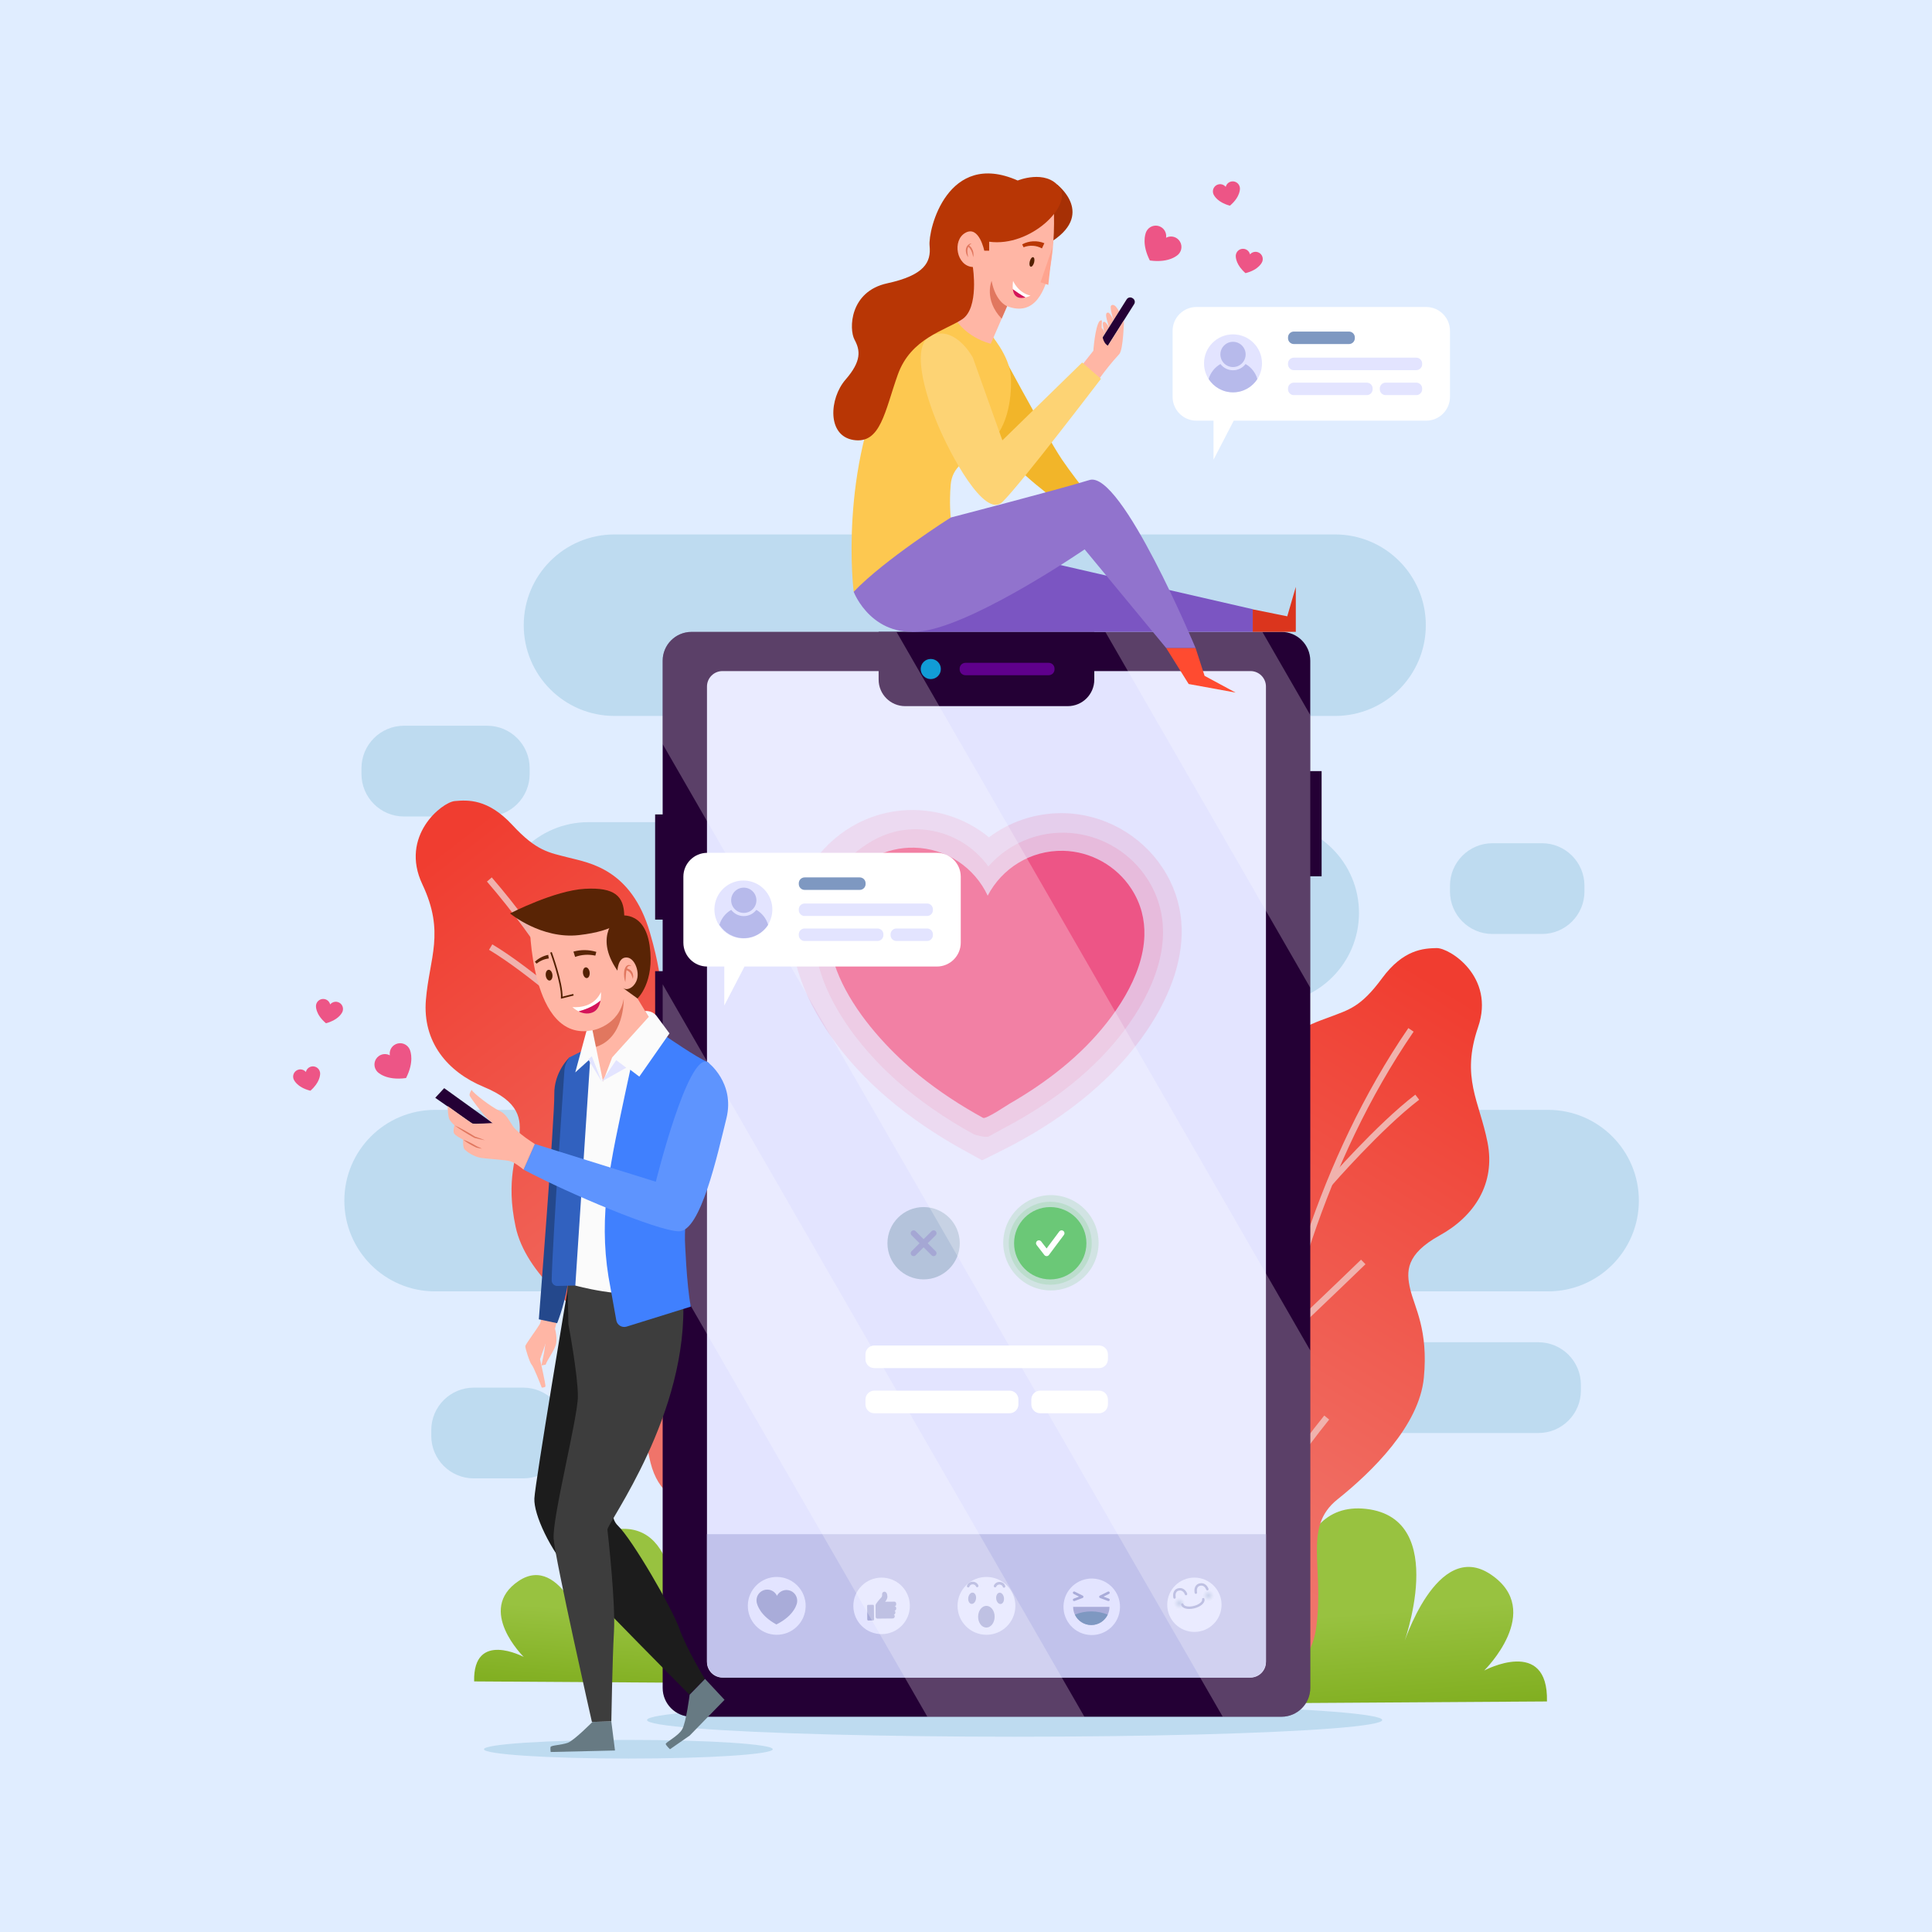 <?xml version="1.0" encoding="utf-8"?>
<!-- Generator: Adobe Illustrator 27.5.0, SVG Export Plug-In . SVG Version: 6.00 Build 0)  -->
<svg version="1.1" xmlns="http://www.w3.org/2000/svg" xmlns:xlink="http://www.w3.org/1999/xlink" x="0px" y="0px"
	 viewBox="0 0 500 500" style="enable-background:new 0 0 500 500;" xml:space="preserve">
<g id="BACKGROUND">
	<g>
		<g>
			<rect style="fill:#E0EDFF;" width="500" height="500"/>
		</g>
		<g>
			<g>
				<g>
					<path style="fill:#BEDBF0;" d="M424.136,310.72c0,6.48-2.626,12.351-6.875,16.611c-4.259,4.249-10.131,6.875-16.611,6.875
						H112.602c-12.97,0-23.485-10.515-23.485-23.486c0-6.48,2.626-12.351,6.875-16.611c4.249-4.249,10.12-6.875,16.611-6.875
						h142.802c3.79,0,7.227-1.537,9.725-4.025c2.487-2.498,4.025-5.935,4.025-9.725c0-7.59-6.16-13.739-13.75-13.739H152.281
						c-12.97,0-23.486-10.515-23.486-23.485c0-6.49,2.626-12.362,6.875-16.611c4.259-4.249,10.131-6.875,16.611-6.875h90.601
						c3.8,0,7.227-1.537,9.714-4.025c2.487-2.487,4.025-5.925,4.025-9.725c0-7.59-6.149-13.739-13.739-13.739h-83.854
						c-12.971,0-23.486-10.515-23.486-23.485c0-6.48,2.626-12.351,6.875-16.611c4.259-4.249,10.131-6.875,16.611-6.875h186.485
						c12.97,0,23.486,10.515,23.486,23.486c0,6.48-2.626,12.351-6.875,16.611c-4.249,4.249-10.12,6.875-16.611,6.875h-40.064
						c-3.79,0-7.227,1.537-9.714,4.025c-2.487,2.487-4.025,5.914-4.025,9.714c0,7.59,6.149,13.75,13.739,13.75h22.77
						c12.97,0,23.485,10.515,23.485,23.485c0,6.491-2.626,12.362-6.875,16.611c-4.249,4.249-10.12,6.875-16.611,6.875h-10.238
						c-3.79,0-7.227,1.537-9.725,4.025c-2.487,2.487-4.025,5.925-4.025,9.714c0,7.59,6.16,13.75,13.75,13.75h82.669
						C413.621,287.235,424.136,297.75,424.136,310.72z"/>
				</g>
				<g>
					<path style="fill:#BEDBF0;" d="M398.134,370.861h-38.868c-6.075,0-11-4.925-11-11v-1.486c0-6.075,4.925-11,11-11h38.868
						c6.075,0,11,4.925,11,11v1.486C409.134,365.936,404.21,370.861,398.134,370.861z"/>
				</g>
				<g>
					<path style="fill:#BEDBF0;" d="M126.077,211.305h-21.53c-6.075,0-11-4.925-11-11v-1.485c0-6.075,4.925-11,11-11h21.53
						c6.075,0,11,4.925,11,11v1.485C137.077,206.381,132.152,211.305,126.077,211.305z"/>
				</g>
				<g>
					<path style="fill:#BEDBF0;" d="M399.056,241.713h-12.802c-6.075,0-11-4.925-11-11v-1.486c0-6.075,4.925-11,11-11h12.802
						c6.075,0,11,4.925,11,11v1.486C410.055,236.788,405.131,241.713,399.056,241.713z"/>
				</g>
				<g>
					<path style="fill:#BEDBF0;" d="M135.414,382.604h-12.802c-6.075,0-11-4.925-11-11v-1.486c0-6.075,4.925-11,11-11h12.802
						c6.075,0,11,4.925,11,11v1.486C146.414,377.679,141.489,382.604,135.414,382.604z"/>
				</g>
			</g>
			<g>
				<linearGradient id="SVGID_1_" gradientUnits="userSpaceOnUse" x1="347.887" y1="417.892" x2="350" y2="445.899">
					<stop  offset="0" style="stop-color:#98C240"/>
					<stop  offset="0.997" style="stop-color:#7FAD1E"/>
				</linearGradient>
				<path style="fill:url(#SVGID_1_);" d="M324.257,440.817c0,0-41.218-32.344-23.78-40.271
					c17.438-7.927,34.084,22.591,34.084,22.591s-2.774-35.146,19.024-32.633c21.798,2.512,9.512,35.411,9.512,35.411
					s8.696-27.889,22.72-18.443c14.024,9.446-1.715,24.857-1.715,24.857s16.646-8.883,16.249,8.005L324.257,440.817z"/>
				
					<linearGradient id="SVGID_00000078742990131089453690000002036204624310385293_" gradientUnits="userSpaceOnUse" x1="141.56" y1="417.411" x2="143.231" y2="439.548" gradientTransform="matrix(-1 0 0 1 305.739 0)">
					<stop  offset="0" style="stop-color:#98C240"/>
					<stop  offset="0.997" style="stop-color:#7FAD1E"/>
				</linearGradient>
				<path style="fill:url(#SVGID_00000078742990131089453690000002036204624310385293_);" d="M182.857,435.532
					c0,0,32.58-25.566,18.796-31.831c-13.784-6.265-26.941,17.856-26.941,17.856s2.193-27.78-15.037-25.795
					c-17.23,1.986-7.519,27.99-7.519,27.99s-6.874-22.044-17.959-14.578c-11.085,7.466,1.355,19.648,1.355,19.648
					s-13.157-7.021-12.844,6.327L182.857,435.532z"/>
			</g>
			<g>
				<g>
					
						<linearGradient id="SVGID_00000072262467032631159570000004114449617575806090_" gradientUnits="userSpaceOnUse" x1="283.17" y1="377.009" x2="407.782" y2="288.079" gradientTransform="matrix(0.92 -0.393 0.393 0.92 -101.064 158.684)">
						<stop  offset="0" style="stop-color:#F0746A"/>
						<stop  offset="0.999" style="stop-color:#F03D30"/>
					</linearGradient>
					<path style="fill:url(#SVGID_00000072262467032631159570000004114449617575806090_);" d="M321.624,433.84
						c0,0,16.849,3.319,19.005-12.586c2.157-15.905-3.501-26.015,5.504-33.213c9.004-7.198,21.149-19.092,22.355-31.46
						c1.206-12.368-2.404-18.207-3.505-22.882c-1.101-4.674-1.202-9.104,7.664-14.007s14.442-13.322,12.324-24.047
						c-2.118-10.726-6.917-16.728-2.442-29.821c4.475-13.093-7.425-20.538-10.747-20.461c-3.322,0.076-8.589,0.312-14.11,7.812
						c-5.521,7.5-8.601,8.144-13.6,10.055c-4.999,1.91-15.744,4.708-18.663,21.609c-2.919,16.901,0.728,16.015-4.31,26.217
						c-5.038,10.202-16.814,9.861-18.701,25.875c-1.887,16.013,8.781,16.38,7.681,30.045
						C308.979,380.641,290.039,422.72,321.624,433.84z"/>
					<g>
						<path style="fill:none;stroke:#F0B2AD;stroke-width:1.647;stroke-miterlimit:10;" d="M322.904,426.36
							c0,0-4.432-91.594,42.257-159.831"/>
						<path style="fill:none;stroke:#F0B2AD;stroke-width:1.647;stroke-miterlimit:10;" d="M344.1,306.188
							c0,0,12.733-14.634,22.683-22.236"/>
						<path style="fill:none;stroke:#F0B2AD;stroke-width:1.647;stroke-miterlimit:10;" d="M338.042,322.757
							c0,0-2.404-17.459-2.965-21.917"/>
						<path style="fill:none;stroke:#F0B2AD;stroke-width:1.647;stroke-miterlimit:10;" d="M331.241,347.223
							c0,0,15.428-14.653,21.569-20.629"/>
						<path style="fill:none;stroke:#F0B2AD;stroke-width:1.647;stroke-miterlimit:10;" d="M327.173,367.905
							c0,0-4.431-12.133-6.756-21.772"/>
						<path style="fill:none;stroke:#F0B2AD;stroke-width:1.647;stroke-miterlimit:10;" d="M324.051,392.793
							c0,0,13.432-18.729,19.304-25.932"/>
						<path style="fill:none;stroke:#F0B2AD;stroke-width:1.647;stroke-miterlimit:10;" d="M322.883,412.993
							c0,0-7.287-15.719-9.141-21.413"/>
					</g>
				</g>
				<g>
					
						<linearGradient id="SVGID_00000155842559515279778340000010522530729163695038_" gradientUnits="userSpaceOnUse" x1="29.456" y1="267.713" x2="154.071" y2="178.781" gradientTransform="matrix(-0.958 -0.287 -0.287 0.958 303.431 100.052)">
						<stop  offset="0" style="stop-color:#F0746A"/>
						<stop  offset="0.999" style="stop-color:#F03D30"/>
					</linearGradient>
					<path style="fill:url(#SVGID_00000155842559515279778340000010522530729163695038_);" d="M188.671,388.979
						c0,0-16.37,5.188-20.297-10.374c-3.927-15.563,0.561-26.243-9.195-32.386c-9.755-6.143-23.156-16.599-25.742-28.754
						c-2.586-12.155,0.347-18.362,0.916-23.13c0.569-4.768,0.174-9.181-9.186-13.059s-15.845-11.617-14.943-22.513
						c0.902-10.895,4.997-17.399-0.919-29.907c-5.916-12.508,5.074-21.241,8.384-21.538c3.31-0.297,8.57-0.654,14.897,6.18
						c6.327,6.834,9.46,7.128,14.642,8.466c5.182,1.338,16.172,2.912,20.969,19.379c4.796,16.467,1.072,15.996,7.223,25.569
						c6.151,9.573,17.814,7.913,21.485,23.614c3.671,15.701-6.889,17.262-4.263,30.717
						C195.268,334.698,218.809,374.387,188.671,388.979z"/>
					<g>
						<path style="fill:none;stroke:#F0B2AD;stroke-width:1.647;stroke-miterlimit:10;" d="M186.56,381.69
							c0,0-5.87-91.513-59.918-154.083"/>
						<path style="fill:none;stroke:#F0B2AD;stroke-width:1.647;stroke-miterlimit:10;" d="M152.018,264.654
							c0,0-14.294-13.113-25.034-19.551"/>
						<path style="fill:none;stroke:#F0B2AD;stroke-width:1.647;stroke-miterlimit:10;" d="M159.897,280.439
							c0,0,0.43-17.619,0.488-22.111"/>
						<path style="fill:none;stroke:#F0B2AD;stroke-width:1.647;stroke-miterlimit:10;" d="M169.398,303.988
							c0,0-16.975-12.83-23.747-18.08"/>
						<path style="fill:none;stroke:#F0B2AD;stroke-width:1.647;stroke-miterlimit:10;" d="M175.761,324.084
							c0,0,3.042-12.554,4.272-22.393"/>
						<path style="fill:none;stroke:#F0B2AD;stroke-width:1.647;stroke-miterlimit:10;" d="M181.655,348.464
							c0,0-15.449-17.104-22.091-23.603"/>
						<path style="fill:none;stroke:#F0B2AD;stroke-width:1.647;stroke-miterlimit:10;" d="M185.082,368.405
							c0,0,5.478-16.437,6.681-22.303"/>
					</g>
				</g>
			</g>
		</g>
	</g>
</g>
<g id="OBJECTS">
	<g>
		<g>
			<ellipse style="fill:#BEDBF0;" cx="262.585" cy="445.14" rx="95.138" ry="4.322"/>
		</g>
		<g>
			<g>
				<g>
					<rect x="338.137" y="199.563" style="fill:#240035;" width="3.895" height="27.222"/>
					<g>
						<rect x="169.548" y="210.772" style="fill:#240035;" width="3.895" height="27.222"/>
						<rect x="169.548" y="251.337" style="fill:#240035;" width="3.895" height="27.222"/>
					</g>
					<path style="fill:#240035;" d="M331.633,444.292H178.959c-4.122,0-7.464-3.342-7.464-7.464V170.997
						c0-4.122,3.342-7.464,7.464-7.464h152.674c4.122,0,7.464,3.341,7.464,7.464v265.831
						C339.096,440.951,335.755,444.292,331.633,444.292z"/>
					<g>
						<path style="fill:#E3E4FF;" d="M323.624,434.151H186.968c-2.21,0-4.002-1.792-4.002-4.002V177.677
							c0-2.21,1.792-4.002,4.002-4.002h136.656c2.21,0,4.002,1.792,4.002,4.002v252.472
							C327.626,432.359,325.834,434.151,323.624,434.151z"/>
					</g>
					<g>
						<path style="fill:#240035;" d="M276.337,182.749h-42.082c-3.793,0-6.867-3.075-6.867-6.867v-12.348h55.816v12.348
							C283.204,179.675,280.13,182.749,276.337,182.749z"/>
						<g>
							<g>
								<path style="fill:#119CD6;" d="M243.49,173.142c0,1.439-1.167,2.606-2.606,2.606s-2.606-1.167-2.606-2.606
									s1.167-2.606,2.606-2.606S243.49,171.702,243.49,173.142z"/>
							</g>
							<path style="fill:#5F008C;" d="M271.41,174.743h-21.553c-0.829,0-1.5-0.672-1.5-1.5v-0.203c0-0.828,0.671-1.5,1.5-1.5h21.553
								c0.828,0,1.5,0.672,1.5,1.5v0.203C272.91,174.071,272.239,174.743,271.41,174.743z"/>
						</g>
					</g>
					<g>
						<g>
							<path style="fill:#C1C2EB;" d="M327.629,397.037v32.837c0,2.359-1.911,4.281-4.27,4.281h-136.12
								c-2.359,0-4.27-1.921-4.27-4.281v-32.837H327.629z"/>
							<g>
								<g>
									<path style="fill:#E3E4FF;" d="M208.505,415.754c-0.087,4.133-3.508,7.413-7.64,7.326c-4.134-0.087-7.413-3.508-7.327-7.64
										c0.087-4.133,3.508-7.414,7.641-7.327C205.312,408.2,208.592,411.621,208.505,415.754z"/>
									<path style="fill:#A9ACD9;" d="M206.319,414.33c0.032-1.535-1.186-2.805-2.721-2.838c-1.093-0.023-2.049,0.59-2.522,1.498
										c-0.434-0.927-1.364-1.58-2.457-1.603c-1.535-0.032-2.805,1.185-2.837,2.721c-0.003,0.134,0.007,0.265,0.023,0.393
										l-0.002,0.001c0,0,0.004,0.056,0.023,0.157c0.002,0.009,0.003,0.017,0.005,0.026c0.139,0.718,0.923,3.435,5.091,5.725
										c4.955-2.457,5.363-5.687,5.363-5.687l-0.005-0.001C206.3,414.594,206.316,414.464,206.319,414.33z"/>
								</g>
								<g>
									<path style="fill:#E3E4FF;" d="M235.471,415.526c0.038,4.04-3.204,7.345-7.242,7.383c-4.039,0.04-7.344-3.202-7.384-7.241
										c-0.038-4.039,3.204-7.344,7.243-7.384C232.127,408.244,235.431,411.488,235.471,415.526z"/>
									<g>
										<path style="fill:#A9ACD9;" d="M229.089,414.53c0,0,0.571-0.712,0.566-1.224c0,0,0.066-1.381-0.799-1.372
											c0,0-0.578,0.006-0.571,0.727c0,0,0.085,0.464-0.234,0.789c-0.317,0.323-1.46,1.602-1.455,1.986
											c0.004,0.385,0.029,3.079,0.029,3.079s0.068,0.384,0.453,0.382c0.385-0.004,3.994-0.039,3.994-0.039
											s0.48-0.069,0.476-0.501c0,0,0.059-0.514-0.277-0.512c0,0,0.449,0.013,0.444-0.548c0,0,0.028-0.434-0.244-0.431
											c0,0,0.481-0.085,0.475-0.597c-0.002-0.185-0.037-0.546-0.502-0.541c0,0,0.52,0.022,0.491-0.636
											c-0.006-0.178-0.039-0.587-0.519-0.583L229.089,414.53z"/>
										<path style="fill:#A9ACD9;" d="M226.198,419.111c0.001,0.142-0.113,0.259-0.253,0.261l-1.236,0.011
											c-0.141,0.002-0.257-0.113-0.259-0.255l-0.034-3.537c-0.001-0.142,0.113-0.258,0.254-0.259l1.234-0.013
											c0.142-0.001,0.258,0.113,0.26,0.254L226.198,419.111z"/>
									</g>
								</g>
								<g>
									<g>
										
											<ellipse transform="matrix(0.231 -0.973 0.973 0.231 -187.072 594.636)" style="fill:#E3E4FF;" cx="282.428" cy="415.596" rx="7.313" ry="7.313"/>
										<path style="fill:#A9ACD9;" d="M287.129,415.858c0,0.718-0.162,1.4-0.452,2.008c-0.752,1.593-2.372,2.693-4.249,2.693
											s-3.497-1.099-4.249-2.693c-0.29-0.609-0.452-1.29-0.452-2.008H287.129z"/>
										<path style="fill:#7E98C1;" d="M286.678,417.866c-0.752,1.593-2.372,2.693-4.249,2.693s-3.497-1.099-4.249-2.693
											c1.311-0.538,2.745-0.833,4.249-0.833S285.367,417.328,286.678,417.866z"/>
										<g>
											<path style="fill:#A9ACD9;" d="M286.868,414.356c-0.038,0-0.077-0.007-0.115-0.021l-2.089-0.784
												c-0.122-0.046-0.205-0.159-0.211-0.289c-0.007-0.13,0.064-0.251,0.18-0.309l2.09-1.045
												c0.161-0.08,0.357-0.015,0.438,0.146c0.081,0.161,0.015,0.357-0.146,0.438l-1.42,0.71l1.388,0.521
												c0.169,0.063,0.255,0.251,0.191,0.42C287.125,414.275,287,414.356,286.868,414.356z"/>
										</g>
										<g>
											<path style="fill:#A9ACD9;" d="M277.988,414.356c-0.132,0-0.257-0.081-0.306-0.212c-0.064-0.169,0.022-0.357,0.191-0.42
												l1.388-0.521l-1.42-0.71c-0.161-0.081-0.227-0.277-0.146-0.438c0.08-0.161,0.277-0.227,0.438-0.146l2.09,1.045
												c0.116,0.058,0.187,0.179,0.18,0.309c-0.007,0.13-0.09,0.243-0.211,0.289l-2.09,0.784
												C278.065,414.349,278.026,414.356,277.988,414.356z"/>
										</g>
									</g>
								</g>
								<g>
									<path style="fill:#E3E4FF;" d="M262.778,415.649c-0.029,4.134-3.404,7.461-7.537,7.432
										c-4.134-0.029-7.461-3.404-7.432-7.537c0.029-4.134,3.404-7.461,7.537-7.432
										C259.479,408.141,262.807,411.515,262.778,415.649z"/>
									<path style="fill:#A9ACD9;" d="M259.823,413.53c0.098,0.806-0.271,1.514-0.825,1.581c-0.554,0.067-1.082-0.532-1.18-1.338
										c-0.098-0.806,0.271-1.514,0.825-1.581C259.197,412.125,259.725,412.724,259.823,413.53z"/>
									<path style="fill:#A9ACD9;" d="M250.588,413.498c-0.104,0.805,0.261,1.516,0.814,1.587
										c0.553,0.071,1.085-0.524,1.189-1.329c0.104-0.805-0.261-1.516-0.814-1.587
										C251.224,412.098,250.692,412.693,250.588,413.498z"/>
									<path style="fill:#A9ACD9;" d="M257.412,418.418c-0.011,1.55-0.977,2.8-2.158,2.792c-1.181-0.008-2.13-1.272-2.119-2.822
										c0.011-1.55,0.977-2.8,2.158-2.792S257.423,416.868,257.412,418.418z"/>
									<g>
										<path style="fill:#A9ACD9;" d="M259.835,410.893c-0.146-0.001-0.28-0.099-0.32-0.247c-0.089-0.329-0.443-0.57-0.842-0.573
											c-0.379-0.003-0.723,0.21-0.835,0.517c-0.064,0.174-0.255,0.262-0.429,0.199c-0.173-0.064-0.262-0.256-0.199-0.429
											c0.211-0.576,0.801-0.96,1.468-0.955c0.704,0.005,1.314,0.444,1.482,1.067c0.048,0.178-0.057,0.362-0.235,0.41
											C259.895,410.889,259.865,410.893,259.835,410.893z"/>
									</g>
									<g>
										<path style="fill:#A9ACD9;" d="M250.572,410.828c-0.03,0-0.06-0.004-0.09-0.013c-0.177-0.051-0.28-0.236-0.229-0.413
											c0.178-0.621,0.793-1.051,1.497-1.046c0.667,0.005,1.251,0.397,1.454,0.976c0.061,0.174-0.031,0.365-0.205,0.426
											c-0.175,0.061-0.365-0.031-0.426-0.205c-0.108-0.308-0.449-0.526-0.828-0.529c-0.399-0.003-0.756,0.233-0.85,0.561
											C250.853,410.733,250.718,410.829,250.572,410.828z"/>
									</g>
								</g>
								<g>
									<circle style="fill:#E3E4FF;" cx="309.107" cy="415.312" r="7.029"/>
									
										<radialGradient id="SVGID_00000145050029329440979450000003272219850710956444_" cx="312.747" cy="412.927" r="1.757" gradientUnits="userSpaceOnUse">
										<stop  offset="0" style="stop-color:#7E98C1"/>
										<stop  offset="0.201" style="stop-color:#819BC3;stop-opacity:0.799"/>
										<stop  offset="0.374" style="stop-color:#8CA3C8;stop-opacity:0.625"/>
										<stop  offset="0.538" style="stop-color:#9EB1D0;stop-opacity:0.462"/>
										<stop  offset="0.696" style="stop-color:#B7C5DC;stop-opacity:0.304"/>
										<stop  offset="0.848" style="stop-color:#D7DFEC;stop-opacity:0.152"/>
										<stop  offset="0.997" style="stop-color:#FEFEFF;stop-opacity:0.003"/>
										<stop  offset="1" style="stop-color:#FFFFFF;stop-opacity:0"/>
									</radialGradient>
									<path style="opacity:0.4;fill:url(#SVGID_00000145050029329440979450000003272219850710956444_);" d="M314.505,412.927
										c0,0.97-0.787,1.757-1.757,1.757c-0.97,0-1.757-0.787-1.757-1.757s0.787-1.757,1.757-1.757
										C313.718,411.17,314.505,411.957,314.505,412.927z"/>
									
										<radialGradient id="SVGID_00000152230412192750354040000015801532955858256312_" cx="305.216" cy="414.936" r="1.757" gradientUnits="userSpaceOnUse">
										<stop  offset="0" style="stop-color:#7E98C1"/>
										<stop  offset="0.201" style="stop-color:#819BC3;stop-opacity:0.799"/>
										<stop  offset="0.374" style="stop-color:#8CA3C8;stop-opacity:0.625"/>
										<stop  offset="0.538" style="stop-color:#9EB1D0;stop-opacity:0.462"/>
										<stop  offset="0.696" style="stop-color:#B7C5DC;stop-opacity:0.304"/>
										<stop  offset="0.848" style="stop-color:#D7DFEC;stop-opacity:0.152"/>
										<stop  offset="0.997" style="stop-color:#FEFEFF;stop-opacity:0.003"/>
										<stop  offset="1" style="stop-color:#FFFFFF;stop-opacity:0"/>
									</radialGradient>
									<path style="opacity:0.4;fill:url(#SVGID_00000152230412192750354040000015801532955858256312_);" d="M306.974,414.936
										c0,0.971-0.787,1.757-1.757,1.757c-0.971,0-1.757-0.787-1.757-1.757c0-0.97,0.787-1.757,1.757-1.757
										C306.187,413.178,306.974,413.965,306.974,414.936z"/>
									<g>
										<path style="fill:#A9ACD9;" d="M309.483,412.488c-0.15,0-0.283-0.109-0.309-0.262c-0.17-1.021,0.108-1.605,0.37-1.916
											c0.319-0.376,0.809-0.584,1.38-0.584c0.792,0,1.512,0.569,1.833,1.45c0.059,0.163-0.025,0.343-0.188,0.402
											c-0.162,0.059-0.343-0.024-0.402-0.187c-0.229-0.63-0.717-1.038-1.243-1.038c-0.271,0-0.648,0.063-0.901,0.362
											c-0.254,0.3-0.333,0.786-0.23,1.407c0.029,0.171-0.087,0.333-0.258,0.361
											C309.518,412.487,309.501,412.488,309.483,412.488z"/>
									</g>
									<g>
										<path style="fill:#A9ACD9;" d="M303.961,413.743c-0.151,0-0.283-0.109-0.309-0.262c-0.17-1.021,0.107-1.605,0.37-1.916
											c0.319-0.376,0.809-0.583,1.38-0.583c0.792,0,1.512,0.569,1.833,1.45c0.059,0.163-0.025,0.343-0.188,0.402
											c-0.162,0.06-0.343-0.024-0.402-0.187c-0.229-0.63-0.717-1.037-1.243-1.037c-0.271,0-0.648,0.063-0.901,0.362
											c-0.254,0.3-0.333,0.786-0.23,1.407c0.029,0.171-0.087,0.333-0.258,0.361
											C303.995,413.742,303.978,413.743,303.961,413.743z"/>
									</g>
									<g>
										<path style="fill:#A9ACD9;" d="M307.787,416.402c-0.295,0-0.575-0.028-0.832-0.085c-0.699-0.155-1.152-0.507-1.275-0.992
											c-0.042-0.168,0.059-0.339,0.227-0.381c0.167-0.043,0.339,0.059,0.381,0.227c0.061,0.24,0.353,0.434,0.802,0.533
											c0.531,0.117,1.196,0.088,1.874-0.084c0.678-0.172,1.278-0.462,1.689-0.818c0.348-0.301,0.512-0.611,0.452-0.851
											c-0.042-0.168,0.059-0.339,0.227-0.381c0.167-0.043,0.339,0.059,0.381,0.227c0.123,0.485-0.108,1.01-0.649,1.479
											c-0.484,0.418-1.175,0.756-1.946,0.951C308.665,416.344,308.211,416.402,307.787,416.402z"/>
									</g>
								</g>
							</g>
						</g>
						<g>
							<g>
								<g>
									<path style="opacity:0.14;fill:#ED4478;" d="M249.723,297.84c-15.1-8.294-26.79-18.295-34.745-29.724
										c-6.94-9.973-12.35-22.666-9.152-34.971c2.583-9.938,10.157-18.201,19.81-21.684c3.353-1.21,6.91-1.831,10.475-1.831
										c0.22,0,0.441,0.002,0.662,0.007c7.184,0.152,13.873,2.699,19.173,7.059c5.313-3.996,11.854-6.255,18.767-6.255
										c0.217,0,0.434,0.002,0.652,0.007c10.26,0.224,19.926,5.615,25.542,14.201c11.624,17.772,0.654,38.695-12.299,52.15
										c-8.523,8.854-18.894,15.786-29.869,21.229l-4.558,2.261L249.723,297.84z"/>
									<path style="opacity:0.14;fill:#ED4478;" d="M221.916,220.21c3.24-2.562,7.024-4.579,11.221-5.281
										c0.259-0.043,0.52-0.083,0.782-0.117c1.554-0.205,3.131-0.256,4.706-0.143c7.081,0.502,13.312,4.207,17.157,9.581
										c4.025-4.626,9.708-7.744,16.061-8.548c0.198-0.025,0.398-0.048,0.598-0.068c1.997-0.201,4.026-0.17,6.052,0.1
										c7.423,0.995,14.231,5.255,18.368,11.613c2.866,4.403,4.092,9.04,4.124,13.692c0.086,12.071-7.868,24.244-16.119,32.711
										c-4.709,4.834-10.024,9.041-15.677,12.718c-2.817,1.832-5.714,3.543-8.679,5.113c-0.228,0.121-0.511,0.265-0.818,0.449
										c-0.368,0.221-3.21,1.73-3.767,2.06c-0.734,0.436-3.675-0.419-3.856-0.519c-7.457-4.096-14.178-8.723-20.028-13.902
										c-3.514-3.135-6.868-6.64-9.884-10.433c-6.351-8.044-11.711-18.15-11.347-28.188
										C211.112,232.714,215.242,225.488,221.916,220.21z"/>
									<path style="fill:#ED5586;" d="M296.164,242.177c0.129-4.129-0.837-8.244-3.353-12.134
										c-3.855-5.962-10.547-9.705-17.646-9.856c-8.473-0.174-15.882,4.575-19.55,11.615
										c-3.363-7.188-10.572-12.247-19.044-12.425c-7.301-0.154-14.318,3.512-18.375,9.582
										c-11.577,17.322,6.819,38.914,19.71,49.366c5.141,4.168,10.71,7.793,16.508,10.977c0.75,0.412,6.021-3.182,6.873-3.673
										c2.392-1.377,4.736-2.837,7.018-4.39c4.578-3.115,8.917-6.604,12.816-10.541
										C288.254,263.497,295.831,252.791,296.164,242.177z"/>
								</g>
								<g>
									<g>
										<circle style="fill:#B4C3DB;" cx="239.029" cy="321.748" r="9.359"/>
										<g>
											
												<line style="fill:none;stroke:#A5A7D4;stroke-width:1.497;stroke-linecap:round;stroke-linejoin:round;stroke-miterlimit:10;" x1="236.44" y1="319.159" x2="241.619" y2="324.337"/>
											
												<line style="fill:none;stroke:#A5A7D4;stroke-width:1.497;stroke-linecap:round;stroke-linejoin:round;stroke-miterlimit:10;" x1="236.44" y1="324.337" x2="241.619" y2="319.159"/>
										</g>
									</g>
									<g>
										<circle style="opacity:0.2;fill:#39B54A;" cx="271.803" cy="321.748" r="10.747"/>
										
											<ellipse transform="matrix(0.211 -0.978 0.978 0.211 -100.04 519.566)" style="opacity:0.2;fill:#39B54A;" cx="271.803" cy="321.748" rx="12.33" ry="12.33"/>
										<circle style="fill:#39B54A;" cx="271.803" cy="321.748" r="9.359"/>
										
											<polyline style="fill:none;stroke:#FFFFFF;stroke-width:1.497;stroke-linecap:round;stroke-linejoin:round;stroke-miterlimit:10;" points="
											268.87,321.748 270.867,324.337 274.735,319.159 										"/>
									</g>
								</g>
							</g>
							<g>
								<path style="fill:#FFFFFF;" d="M284.451,354.06h-58.193c-1.256,0-2.275-1.018-2.275-2.275v-1.294
									c0-1.256,1.019-2.275,2.275-2.275h58.193c1.256,0,2.275,1.018,2.275,2.275v1.294
									C286.726,353.041,285.708,354.06,284.451,354.06z"/>
								<path style="fill:#FFFFFF;" d="M261.29,365.745h-35.031c-1.256,0-2.275-1.018-2.275-2.275v-1.294
									c0-1.256,1.019-2.275,2.275-2.275h35.031c1.256,0,2.275,1.018,2.275,2.275v1.294
									C263.565,364.726,262.546,365.745,261.29,365.745z"/>
								<path style="fill:#FFFFFF;" d="M284.451,365.745h-15.266c-1.256,0-2.275-1.018-2.275-2.275v-1.294
									c0-1.256,1.019-2.275,2.275-2.275h15.266c1.256,0,2.275,1.018,2.275,2.275v1.294
									C286.726,364.726,285.708,365.745,284.451,365.745z"/>
							</g>
						</g>
					</g>
				</g>
				<g>
					<path style="opacity:0.25;fill:#FFFFFF;" d="M339.1,349.51v87.32c0,4.12-3.35,7.46-7.47,7.46h-15.19L171.5,192.57V171
						c0-4.12,3.34-7.47,7.46-7.47h53.06L339.1,349.51z"/>
					<polygon style="opacity:0.25;fill:#FFFFFF;" points="280.64,444.29 240,444.29 171.5,325.33 171.5,254.74 					"/>
					<polygon style="opacity:0.25;fill:#FFFFFF;" points="339.1,185.06 339.1,255.65 286.06,163.53 326.7,163.53 					"/>
				</g>
			</g>
		</g>
	</g>
	<g>
		<g>
			<g>
				<path style="fill:#ED5586;" d="M97.411,277.074c-0.868-1.216-0.586-2.906,0.63-3.774c0.866-0.618,1.971-0.65,2.85-0.18
					c-0.16-0.984,0.229-2.019,1.095-2.637c1.216-0.868,2.905-0.586,3.774,0.63c0.076,0.106,0.139,0.217,0.197,0.329l0.002-0.001
					c0,0,0.027,0.047,0.068,0.139c0.003,0.008,0.007,0.016,0.01,0.023c0.282,0.653,1.143,3.267-0.951,7.395
					c-5.331,0.744-7.432-1.628-7.432-1.628l0.003-0.003C97.571,277.276,97.487,277.181,97.411,277.074z"/>
			</g>
			<g>
				<path style="fill:#ED5586;" d="M81.815,259.99c0.225-1.007,1.222-1.641,2.228-1.417c0.717,0.16,1.243,0.713,1.406,1.381
					c0.431-0.536,1.143-0.813,1.859-0.653c1.006,0.224,1.64,1.222,1.416,2.228c-0.02,0.088-0.047,0.172-0.078,0.253l0.001,0.001
					c0,0-0.012,0.036-0.04,0.099c-0.003,0.005-0.005,0.011-0.007,0.016c-0.205,0.446-1.151,2.094-4.236,2.921
					c-2.84-2.395-2.59-4.568-2.59-4.568l0.003,0C81.785,260.164,81.795,260.078,81.815,259.99z"/>
			</g>
			<g>
				<path style="fill:#ED5586;" d="M75.916,279.064c-0.241-1.003,0.375-2.011,1.377-2.253c0.714-0.172,1.429,0.093,1.871,0.621
					c0.151-0.671,0.668-1.233,1.382-1.405c1.002-0.242,2.011,0.375,2.253,1.377c0.021,0.087,0.033,0.175,0.041,0.261l0.002,0
					c0,0,0.005,0.037,0.008,0.106c0,0.006,0,0.012,0.001,0.018c0.012,0.491-0.112,2.387-2.517,4.488
					c-3.604-0.9-4.337-2.961-4.337-2.961l0.003-0.001C75.966,279.234,75.937,279.151,75.916,279.064z"/>
			</g>
		</g>
		<g>
			<path style="fill:#FFFFFF;" d="M183.038,220.713h59.421c3.415,0,6.183,2.768,6.183,6.183v17.059c0,3.415-2.768,6.183-6.183,6.183
				h-49.785l-5.231,10.092v-10.092h-4.404c-3.415,0-6.183-2.768-6.183-6.183v-17.059
				C176.855,223.482,179.623,220.713,183.038,220.713z"/>
			<g>
				<g>
					
						<ellipse transform="matrix(0.229 -0.973 0.973 0.229 -80.626 368.81)" style="fill:#FFFFFF;" cx="192.489" cy="235.298" rx="8.431" ry="8.431"/>
					
						<ellipse transform="matrix(0.229 -0.973 0.973 0.229 -80.638 368.784)" style="fill:#E3E4FF;" cx="192.489" cy="235.298" rx="7.501" ry="7.501"/>
					<g>
						<path style="fill:#B7BAEB;" d="M195.758,232.991c0,1.806-1.464,3.269-3.269,3.269c-1.806,0-3.269-1.464-3.269-3.269
							c0-1.806,1.464-3.269,3.269-3.269C194.295,229.722,195.758,231.186,195.758,232.991z"/>
						<path style="fill:#B7BAEB;" d="M192.489,242.798c2.646,0,4.966-1.373,6.302-3.442c-0.476-1.656-1.586-3.043-3.052-3.882
							c-0.748,0.978-1.923,1.611-3.25,1.611c-1.326,0-2.501-0.633-3.25-1.611c-1.466,0.839-2.577,2.226-3.052,3.882
							C187.523,241.425,189.843,242.798,192.489,242.798z"/>
					</g>
				</g>
				<g>
					<path style="fill:#7E98C1;" d="M222.501,230.305h-14.262c-0.836,0-1.514-0.678-1.514-1.514v-0.205
						c0-0.836,0.678-1.514,1.514-1.514h14.262c0.836,0,1.514,0.678,1.514,1.514v0.205
						C224.015,229.627,223.337,230.305,222.501,230.305z"/>
					<g>
						<path style="fill:#E3E4FF;" d="M239.924,237.058h-31.685c-0.836,0-1.514-0.678-1.514-1.514v-0.205
							c0-0.836,0.678-1.514,1.514-1.514h31.685c0.836,0,1.514,0.678,1.514,1.514v0.205
							C241.438,236.38,240.76,237.058,239.924,237.058z"/>
						<path style="fill:#E3E4FF;" d="M227.109,243.523h-18.87c-0.836,0-1.514-0.678-1.514-1.514v-0.204
							c0-0.836,0.678-1.514,1.514-1.514h18.87c0.836,0,1.514,0.678,1.514,1.514v0.205
							C228.623,242.845,227.946,243.523,227.109,243.523z"/>
						<path style="fill:#E3E4FF;" d="M239.924,243.523h-7.935c-0.836,0-1.514-0.678-1.514-1.514v-0.204
							c0-0.836,0.678-1.514,1.514-1.514h7.935c0.836,0,1.514,0.678,1.514,1.514v0.204
							C241.438,242.845,240.76,243.523,239.924,243.523z"/>
					</g>
				</g>
			</g>
		</g>
		<g>
			<g>
				<ellipse style="fill:#BEDBF0;" cx="162.62" cy="452.701" rx="37.369" ry="2.413"/>
			</g>
			<g>
				<g>
					<path style="fill:#1C1C1C;" d="M147.018,333.026c0,0-8.517,50.616-8.723,54.762c-0.207,4.146,4.095,13.41,9.688,19.583
						c5.593,6.173,30.393,31.168,30.393,31.168l4.028-4.055c0,0-4.691-7.634-6.587-12.992c-1.896-5.358-12.216-23.126-15.896-26.642
						c-3.68-3.516,1.121-11.91,1.121-11.91s5.749-39.388,5.704-47.85L147.018,333.026z"/>
					<path style="fill:#3D3D3D;" d="M146.878,333.03l0.224,9.688c0,0,2.464,13.037,2.454,18.648
						c-0.01,5.612-6.677,31.443-6.271,36.875c0.405,5.432,9.899,47.384,9.899,47.384l5.027-0.116c0,0,0.265-15.991,0.686-23.312
						c0.421-7.322-1.52-24.792-1.695-26.318c-0.175-1.526,21.237-30.116,19.56-60.328l-0.043-3.212l-29.645-0.92L146.878,333.03z"/>
					<path style="fill:#677A83;" d="M153.338,445.621c0,0-4.793,4.842-6.413,5.42c-1.62,0.578-4.341,0.641-4.44,1.076
						c-0.099,0.435,0.03,1.297,0.03,1.297l16.645-0.385l-0.952-7.521L153.338,445.621z"/>
					<path style="fill:#677A83;" d="M178.483,438.586c0,0-0.91,7.141-1.928,8.946c-1.018,1.804-4.427,3.413-4.263,3.852
						c0.164,0.439,1.093,1.318,1.093,1.318l5.11-3.539l9.014-9.25l-5.045-5.412L178.483,438.586z"/>
					<g>
						<path style="fill:#FFB6A5;" d="M140.62,336.923c0,0-0.377,4.755-0.941,5.773c-0.564,1.018-3.632,5.16-3.727,5.65
							c-0.095,0.49,1.197,4.425,1.635,4.826c0.439,0.402,2.25,4.929,2.617,5.947c0,0,0.807-0.009,0.952-0.309
							c0.144-0.301-1.395-7.045-1.395-7.045l2.298-6.49l1.576-1.385l1.621-6.659L140.62,336.923z"/>
						<path style="fill:#FFB6A5;" d="M143.635,343.889c0,0,0.759,2.595,0.146,4.355c-0.613,1.76-2.17,3.705-2.561,4.921l-1.096,0.22
							l0.683-3.351l0.69-4.796C141.497,345.237,142.836,343.774,143.635,343.889z"/>
					</g>
					<path style="fill:#240035;" d="M122.287,290.84l-9.582-6.682c-0.036-0.025-0.041-0.076-0.012-0.107l2.218-2.392
						c0.024-0.026,0.065-0.031,0.094-0.009l14.008,10.083l-2.189,2.007L122.287,290.84z"/>
					<path style="fill:#24488C;" d="M147.386,273.633c0,0-4.035,3.726-3.934,9.591c0.101,5.866-3.999,58.213-3.999,58.213
						l4.738,1.008c0,0,2.581-6.347,3.107-13.065C147.822,322.662,147.386,273.633,147.386,273.633z"/>
					<path style="fill:#3161BF;" d="M155.654,269.53l-8.269,4.103c0,0-1.186,1.564-1.304,3.243
						c-0.112,1.592-3.045,43.443-3.313,54.446c-0.02,0.828,0.655,1.501,1.484,1.481l7.853-0.182L155.654,269.53z"/>
					<path style="fill:#FFB6A5;" d="M137.077,238.734c0,0,0.092,31.119,16.259,27.915c0,0,1.037,8.568,0.898,11.61
						c0,0,1.025,3.539,6.298,0.483c5.273-3.056,8.783-9.844,9.466-12.06l-5.883-9.714c0,0,2.906-1.22,2.68-6.454
						c-0.226-5.234-4.758-6.386-6.203-5.41l-2.205-9.275L137.077,238.734z"/>
					<path style="fill:#592405;" d="M131.993,236.392c0,0,8.081,6.719,17.838,5.61c9.758-1.11,11.744-4.156,11.722-5.104
						c-0.114-4.91-2.37-7.318-10.218-6.876C143.495,230.463,131.993,236.392,131.993,236.392z"/>
					<path style="fill:#592405;" d="M159.978,237.047c0,0-6.6,4.942-0.188,14.155c0,0,0.132-3.356,2.227-3.404
						c1.53-0.035,2.427,1.565,2.786,2.845c0.441,1.573,0.285,3.158-0.845,4.406c-0.675,0.745-1.821,1.3-2.754,0.627l3.779,2.728
						c0,0,4.517-4.178,3.145-13.681C166.754,235.218,159.978,237.047,159.978,237.047z"/>
					<path style="fill:none;stroke:#532001;stroke-width:0.419;stroke-miterlimit:10;" d="M142.6,246.465
						c0,0,2.907,7.902,2.786,11.727l3.021-0.754"/>
					<path style="fill:#532001;" d="M152.601,251.638c0.088,0.766-0.229,1.432-0.708,1.487c-0.479,0.055-0.938-0.522-1.026-1.288
						c-0.088-0.766,0.229-1.432,0.708-1.487C152.053,250.295,152.513,250.872,152.601,251.638z"/>
					<path style="fill:#532001;" d="M142.972,252.273c0.088,0.766-0.229,1.432-0.708,1.487c-0.479,0.055-0.938-0.522-1.026-1.288
						c-0.088-0.766,0.229-1.432,0.708-1.487C142.425,250.93,142.884,251.507,142.972,252.273z"/>
					<path style="fill:#592405;" d="M154.072,247.317c-1.747-0.388-3.562-0.272-5.232,0.332c-0.145-0.458-0.29-0.917-0.434-1.375
						c1.949-0.538,4.003-0.512,5.923,0.074C154.244,246.671,154.158,246.994,154.072,247.317z"/>
					<path style="fill:#592405;" d="M138.866,249.395c0.909-0.742,2.006-1.208,3.162-1.345c-0.05-0.311-0.1-0.622-0.15-0.933
						c-1.3,0.258-2.495,0.879-3.447,1.787C138.575,249.068,138.72,249.232,138.866,249.395z"/>
					<g>
						<path style="fill:#FFFFFF;" d="M155.517,256.75c-2.059,4.588-7.385,3.873-7.385,3.873s0.637,0.634,1.619,1.121
							c1.535-0.409,3.878-1.244,5.658-2.807C155.615,257.773,155.517,256.75,155.517,256.75z"/>
						<path style="fill:#D4145A;" d="M153.242,262.063c1.39-0.5,1.95-1.892,2.168-3.126c-1.779,1.562-4.122,2.398-5.658,2.807
							C150.684,262.206,151.927,262.536,153.242,262.063z"/>
					</g>
					<path style="fill:#E1775F;" d="M161.425,258.485c-1.235,7-8.089,8.164-8.089,8.164s0.242,1.999,0.476,4.407
						C161.698,268.952,161.425,258.485,161.425,258.485z"/>
					<path style="fill:#FBFBFB;" d="M152.935,271.243l-4.042,61.454c0,0,11.834,3.359,21.499,1.877l-2.527-64.171l-8.222,2.713
						l-3.578,6.782L152.935,271.243z"/>
					<path style="fill:#4080FE;" d="M172.616,268.374c0,0,7.744,5.334,10.565,6.526c2.822,1.192-6.154,29.901-5.918,46.102
						c0,0,0.405,11.447,1.515,17.149l-16.599,5.171c-1.205,0.375-2.465-0.388-2.683-1.631c-0.652-3.709-1.906-10.581-2.02-11.287
						c-1.262-7.81-1.229-15.419-0.22-23.3c1.051-8.208,2.896-16.285,4.594-24.376c0.497-2.366,1-4.731,1.528-7.09L172.616,268.374z"
						/>
					<path style="fill:#FBFBFB;" d="M151.769,266.857l-2.896,10.688l4.618-4.194l2.573,6.545l3.738-5.539l5.652,4.27l7.81-11.183
						l-3.353-4.533c0,0-0.974-1.403-2.962-1.264l0.929,1.533l-9.454,10.475l-2.359,6.24l-2.728-13.248L151.769,266.857z"/>
					<path style="fill:#5E94FE;" d="M183.181,274.9c0,0,7.108,5.284,4.808,14.558c-2.3,9.274-6.665,29.354-12.317,29.205
						c-5.652-0.149-28.306-9.683-40.188-15.975l2.917-6.634l31.326,9.78C169.727,305.836,178.086,272.084,183.181,274.9z"/>
					<path style="fill:#FFB6A5;" d="M138.401,296.056c0,0-4.392-2.762-5.621-4.55c-1.229-1.788-1.752-3.243-3.658-4.107
						c-1.906-0.864-6.741-4.524-7.04-5.356c0,0-0.745,0.995-0.523,1.549c0.222,0.554,4.594,6.515,6.003,7.041
						c0,0-4.931,0.333-5.368,0.102c-0.481-0.254-6.343-4.503-6.343-4.503s0.038,2.87,0.544,3.627
						c0.507,0.757,1.219,1.369,1.219,1.369s-0.39,1.266-0.164,1.96c0.226,0.693,2.416,1.76,2.416,1.76s-0.163,2.03,0.409,2.575
						c0.571,0.546,2.278,1.833,4.241,2.137c1.963,0.304,6.508,0.478,7.776,0.938c1.268,0.46,3.192,2.092,3.192,2.092
						L138.401,296.056z"/>
					<g>
						<path style="fill:#E1775F;" d="M117.615,291.228c0.929,0.422,1.831,0.889,2.715,1.386c0.889,0.49,1.758,1.012,2.618,1.549
							l-0.047-0.019c0.888,0.29,1.771,0.596,2.627,0.952c-0.925-0.161-1.824-0.373-2.717-0.601l-0.023-0.006l-0.025-0.014
							c-0.887-0.493-1.764-1.001-2.623-1.542C119.279,292.4,118.434,291.836,117.615,291.228z"/>
					</g>
					<g>
						<path style="fill:#E1775F;" d="M119.867,294.948c0.631,0.214,1.239,0.471,1.823,0.772c0.29,0.153,0.593,0.285,0.873,0.456
							l0.852,0.496l-0.029-0.012c0.457,0.189,0.915,0.377,1.355,0.62c-0.498-0.062-0.979-0.178-1.461-0.293l-0.008-0.002
							l-0.021-0.01l-0.881-0.441c-0.297-0.141-0.572-0.322-0.86-0.481C120.939,295.727,120.391,295.359,119.867,294.948z"/>
					</g>
				</g>
				<polygon style="fill:#E3E4FF;" points="155.727,279.898 162.065,276.323 159.465,274.359 				"/>
				<polygon style="fill:#E3E4FF;" points="155.727,279.898 153.155,273.352 152.243,274.18 				"/>
				<path style="fill:#E1775F;" d="M163.807,252.148c-0.074-0.421-0.336-0.81-0.667-1.095c-0.259-0.211-0.564-0.335-0.876-0.411
					c0.036-0.109,0.064-0.225,0.116-0.32c0.166-0.348,0.581-0.429,1.047-0.335c-0.19-0.128-0.401-0.247-0.672-0.257
					c-0.131-0.019-0.257,0.06-0.39,0.097c-0.113,0.068-0.215,0.161-0.316,0.252c-0.347,0.411-0.434,0.901-0.508,1.36
					c-0.056,0.467-0.062,0.93-0.003,1.386c0.052,0.456,0.133,0.908,0.294,1.343c0.113-0.914,0.118-1.803,0.239-2.659
					c0.018-0.144,0.046-0.286,0.073-0.428c0.239,0.102,0.465,0.22,0.655,0.382c0.261,0.215,0.473,0.489,0.621,0.82
					c0.166,0.324,0.244,0.695,0.364,1.085c0.048-0.194,0.073-0.396,0.095-0.601C163.856,252.564,163.871,252.351,163.807,252.148z"
					/>
			</g>
		</g>
	</g>
	<g>
		<g>
			<g>
				<g>
					<g>
						<path style="fill:none;stroke:#EE2A7B;stroke-width:0.157;stroke-miterlimit:10;" d="M284.706,132.296
							c0,0,2.664,2.851,3.543,3.216c0.88,0.364,4.953,1.453,5.264,1.718c0.31,0.266,1.488,3.442,1.412,3.923
							c-0.076,0.481,1.071,4.301,1.354,5.139c0,0-0.521,0.406-0.767,0.287c-0.246-0.119-2.696-5.22-2.696-5.22l-4.777-2.984
							l-1.715-0.084l-4.43-3.437L284.706,132.296z"/>
						<path style="fill:none;stroke:#EE2A7B;stroke-width:0.157;stroke-miterlimit:10;" d="M286.326,138.291
							c0,0,0.836,2.048,2.125,2.862c1.289,0.814,3.276,1.266,4.146,1.845l0.814-0.418l-2.144-1.797l-2.885-2.718
							C288.381,138.065,286.779,137.81,286.326,138.291z"/>
					</g>
					<g>
						<path style="fill:#FFB6A5;" d="M285.939,86.378c0,0-0.636-1.942-1.028-1.34c-0.249,0.382,0.181,2.716,0.181,2.716
							L285.939,86.378z"/>
						<path style="fill:#FFB6A5;" d="M289.586,80.634c0.074-0.117-0.667-1.135-0.773-1.257c-0.291-0.337-0.933-0.734-1.289-0.237
							c-0.357,0.5,0.641,3.745,0.641,3.745S289.582,80.64,289.586,80.634z"/>
						<path style="fill:#FFB6A5;" d="M288.165,82.885c0,0-0.855-1.936-1.355-1.984c-1.419-0.135,0.37,3.544,0.133,3.919
							L288.165,82.885z"/>
						<path style="fill:#FFB6A5;" d="M286.995,84.739c0,0-0.925-1.942-1.496-1.34c-0.362,0.382,0.442,3.011,0.442,3.011
							L286.995,84.739z"/>
						<path style="fill:#240035;" d="M284.236,91.396l-0.123-0.078c-0.502-0.317-0.652-0.981-0.335-1.483l7.801-12.358
							c0.317-0.502,0.981-0.652,1.483-0.335l0.123,0.077c0.502,0.317,0.652,0.981,0.335,1.483l-7.801,12.358
							C285.402,91.563,284.738,91.713,284.236,91.396z"/>
						<path style="fill:#FFB6A5;" d="M278.098,96.921l4.856-6.141c0,0,0.428-6.07,1.571-7.641c0,0,0.643-0.571,0.643,0
							c0,0.571-0.521,5.218,1.561,6.323l4.151-6.576c0,0-0.147,7.595-1.213,8.751c-4.28,4.641-6.926,8.997-6.926,8.997
							L278.098,96.921z"/>
					</g>
					<path style="fill:#7B55C2;" d="M235.932,163.517h88.275v-5.855l-64.621-14.841c-5.713-1.312-11.627,1.164-14.701,6.156
						L235.932,163.517z"/>
					<path style="fill:#F2B529;" d="M257.087,87.41c0,0,13.59,25.384,17.761,31.535c4.171,6.15,11.766,15.206,11.766,15.206
						l-3.083,1.908c0,0-23.89-13.009-30.708-29.363C246.007,90.342,253.324,87.553,257.087,87.41z"/>
					<path style="fill:#FDC850;" d="M256.166,86.302c0,0,5.15,5.61,5.445,11.312c0.294,5.702-0.973,14.155-6.464,17.848
						c-5.491,3.693-8.718,5.382-9.111,10.029c-0.393,4.646,0,8.448,0,8.448s-21.723,16.895-25.102,19.218
						c0,0-4.013-31.89,9.715-58.5C244.377,68.048,256.166,86.302,256.166,86.302z"/>
					<path style="fill:#A63005;" d="M273.558,47.74c0,0,10.311,7.847-2.149,15.239C271.409,62.979,270.85,53.197,273.558,47.74z"/>
					<path style="fill:#FFB6A5;" d="M272.676,53.053c0,0,2.112,31.678-12.038,26.188l-4.224,9.715c0,0-7.603-1.689-10.348-8.659
						c0,0,3.801-5.28,3.801-9.292c0,0-6.758-5.491-2.323-10.982c4.435-5.491,7.392-1.901,9.292,0.211L272.676,53.053z"/>
					<path style="fill:#FDD374;" d="M251.768,92.546c0,0-4.201-7.986-10.337-5.894c-6.136,2.093-1.912,15.609,1.256,23.212
						c3.168,7.603,12.12,24.498,16.725,20.063c4.605-4.435,25.513-31.89,25.513-31.89l-4.857-4.224l-20.655,20.153L251.768,92.546z"
						/>
					<path style="fill:#B83605;" d="M263.384,46.717c0,0,7.181-2.957,10.771,1.69c3.59,4.646-7.392,15.628-18.162,14.15v2.323
						h-1.267c0,0-1.33-6.584-4.857-4.646c-3.528,1.938-2.323,8.659,1.901,8.87c0,0,1.689,10.56-2.745,13.516
						c-4.435,2.957-13.305,4.857-16.684,14.361s-4.435,17.951-11.404,16.895c-6.969-1.056-6.336-10.771-2.112-15.628
						c4.224-4.857,3.801-7.603,2.323-10.348c-1.478-2.745-1.267-12.46,8.448-14.572c9.715-2.112,11.404-5.491,10.982-9.715
						S245.255,38.692,263.384,46.717z"/>
					<path style="fill:#E1775F;" d="M260.638,79.241c0,0-2.957-1.056-4.013-6.547c0,0-2.077,4.878,2.605,9.783L260.638,79.241z"/>
					<polygon style="fill:#DB351D;" points="324.207,163.517 335.352,163.517 335.352,151.882 333.143,159.501 324.207,157.7 					
						"/>
					<path style="fill:#E1775F;" d="M251.889,65.32c-0.065-0.421-0.248-0.82-0.472-1.191c-0.164-0.227-0.374-0.415-0.598-0.583
						c0.171-0.213,0.377-0.407,0.632-0.566c-0.365,0.025-0.716,0.207-0.985,0.48c-0.276,0.273-0.426,0.655-0.495,1.028
						c-0.048,0.383,0.004,0.758,0.099,1.112c0.068,0.171,0.126,0.344,0.2,0.507c0.096,0.156,0.178,0.316,0.283,0.462l-0.166-1.036
						c-0.023-0.336-0.071-0.67,0.001-0.984c0.024-0.249,0.111-0.48,0.229-0.697c0.168,0.157,0.326,0.324,0.452,0.517
						c0.22,0.309,0.382,0.66,0.504,1.032c0.132,0.371,0.202,0.763,0.3,1.169c0.036-0.203,0.051-0.411,0.07-0.621
						C251.926,65.742,251.93,65.529,251.889,65.32z"/>
					<path style="fill:#532001;" d="M267.628,67.937c-0.177,0.677-0.572,1.16-0.882,1.079c-0.31-0.081-0.418-0.696-0.241-1.373
						c0.177-0.677,0.572-1.16,0.882-1.079C267.697,66.646,267.805,67.26,267.628,67.937z"/>
					<g>
						<path style="fill:#B83605;" d="M269.65,64.288c-1.444-0.799-3.186-0.911-4.752-0.294c-0.119-0.252-0.237-0.505-0.356-0.757
							c1.757-0.947,3.862-1.059,5.741-0.294C270.072,63.391,269.861,63.839,269.65,64.288z"/>
					</g>
					<g>
						<path style="fill:#D4145A;" d="M265.441,76.966c-1.296-0.701-2.46-1.507-3.318-2.155
							C262.407,77.286,264.188,77.289,265.441,76.966z"/>
						<path style="fill:#FFFFFF;" d="M262.187,72.694c-0.117,0.854-0.129,1.549-0.064,2.117c0.858,0.648,2.022,1.454,3.318,2.155
							c0.711-0.183,1.251-0.471,1.251-0.471C263.454,75.791,262.187,72.694,262.187,72.694z"/>
					</g>
				</g>
				<polygon style="fill:#FFA48F;" points="269.294,73.052 271.298,73.731 272.425,63.921 				"/>
			</g>
			<g>
				<path style="fill:#FFFFFF;" d="M309.651,79.449h59.421c3.415,0,6.183,2.768,6.183,6.183v17.058c0,3.415-2.768,6.183-6.183,6.183
					h-49.785l-5.231,10.092v-10.092h-4.405c-3.415,0-6.183-2.768-6.183-6.183V85.631C303.468,82.217,306.236,79.449,309.651,79.449z
					"/>
				<g>
					<g>
						
							<ellipse transform="matrix(0.907 -0.42 0.42 0.907 -9.961 142.881)" style="fill:#FFFFFF;" cx="319.102" cy="94.033" rx="8.431" ry="8.431"/>
						<circle style="fill:#E3E4FF;" cx="319.102" cy="94.033" r="7.501"/>
						<g>
							<path style="fill:#B7BAEB;" d="M322.371,91.727c0,1.806-1.464,3.269-3.269,3.269c-1.806,0-3.269-1.464-3.269-3.269
								c0-1.806,1.464-3.269,3.269-3.269C320.908,88.457,322.371,89.921,322.371,91.727z"/>
							<path style="fill:#B7BAEB;" d="M319.102,101.534c2.646,0,4.966-1.373,6.302-3.442c-0.475-1.656-1.586-3.043-3.052-3.882
								c-0.748,0.978-1.923,1.611-3.25,1.611c-1.326,0-2.501-0.633-3.25-1.611c-1.466,0.839-2.577,2.226-3.052,3.882
								C314.136,100.16,316.456,101.534,319.102,101.534z"/>
						</g>
					</g>
					<g>
						<path style="fill:#7E98C1;" d="M349.114,89.041h-14.262c-0.836,0-1.514-0.678-1.514-1.514v-0.205
							c0-0.836,0.678-1.514,1.514-1.514h14.262c0.836,0,1.514,0.678,1.514,1.514v0.204C350.628,88.363,349.95,89.041,349.114,89.041
							z"/>
						<g>
							<path style="fill:#E3E4FF;" d="M366.537,95.794h-31.685c-0.836,0-1.514-0.678-1.514-1.514v-0.204
								c0-0.836,0.678-1.514,1.514-1.514h31.685c0.836,0,1.514,0.678,1.514,1.514v0.205
								C368.051,95.116,367.373,95.794,366.537,95.794z"/>
							<path style="fill:#E3E4FF;" d="M353.722,102.258h-18.87c-0.836,0-1.514-0.678-1.514-1.514v-0.205
								c0-0.836,0.678-1.514,1.514-1.514h18.87c0.836,0,1.514,0.678,1.514,1.514v0.205
								C355.236,101.58,354.559,102.258,353.722,102.258z"/>
							<path style="fill:#E3E4FF;" d="M366.537,102.258h-7.935c-0.836,0-1.514-0.678-1.514-1.514v-0.205
								c0-0.836,0.678-1.514,1.514-1.514h7.935c0.836,0,1.514,0.678,1.514,1.514v0.205
								C368.051,101.58,367.373,102.258,366.537,102.258z"/>
						</g>
					</g>
				</g>
			</g>
			<g>
				<g>
					<path style="fill:#ED5586;" d="M305.254,65.486c0.868-1.216,0.586-2.906-0.63-3.774c-0.866-0.618-1.971-0.65-2.85-0.18
						c0.16-0.984-0.229-2.019-1.095-2.637c-1.216-0.868-2.905-0.586-3.774,0.63c-0.076,0.106-0.139,0.217-0.197,0.329l-0.002-0.001
						c0,0-0.027,0.047-0.068,0.139c-0.003,0.008-0.007,0.016-0.01,0.023c-0.282,0.653-1.143,3.268,0.951,7.395
						c5.331,0.744,7.432-1.628,7.432-1.628l-0.003-0.003C305.095,65.688,305.178,65.592,305.254,65.486z"/>
				</g>
				<g>
					<path style="fill:#ED5586;" d="M320.851,48.401c-0.225-1.007-1.222-1.641-2.228-1.417c-0.717,0.16-1.243,0.713-1.406,1.381
						c-0.431-0.536-1.142-0.813-1.859-0.653c-1.006,0.224-1.64,1.222-1.416,2.229c0.02,0.088,0.047,0.171,0.078,0.253l-0.001,0.001
						c0,0,0.012,0.036,0.04,0.099c0.003,0.005,0.005,0.011,0.007,0.016c0.205,0.446,1.151,2.093,4.236,2.921
						c2.84-2.395,2.59-4.568,2.59-4.568l-0.003,0C320.881,48.576,320.87,48.489,320.851,48.401z"/>
				</g>
				<g>
					<path style="fill:#ED5586;" d="M326.75,67.476c0.241-1.003-0.375-2.011-1.377-2.253c-0.714-0.172-1.43,0.093-1.871,0.621
						c-0.151-0.671-0.668-1.233-1.382-1.405c-1.002-0.242-2.011,0.375-2.253,1.377c-0.021,0.087-0.033,0.175-0.041,0.261l-0.002,0
						c0,0-0.005,0.037-0.008,0.106c0,0.006,0,0.012-0.001,0.018c-0.012,0.491,0.112,2.387,2.517,4.488
						c3.604-0.9,4.336-2.961,4.336-2.961l-0.003-0.001C326.7,67.646,326.729,67.563,326.75,67.476z"/>
				</g>
			</g>
		</g>
		<path style="fill:#9173CD;" d="M220.935,153.157c0,0,4.857,12.883,19.218,9.926c14.361-2.957,40.549-20.908,40.549-20.908
			l21.119,25.554h7.603c0,0-19.218-46.039-27.455-43.505c-8.236,2.534-35.932,9.715-35.932,9.715S228.749,144.921,220.935,153.157z"
			/>
		<polygon style="fill:#FF4B30;" points="301.82,167.729 307.628,177.022 319.772,179.239 311.746,174.91 309.423,167.729 		"/>
	</g>
</g>
</svg>
